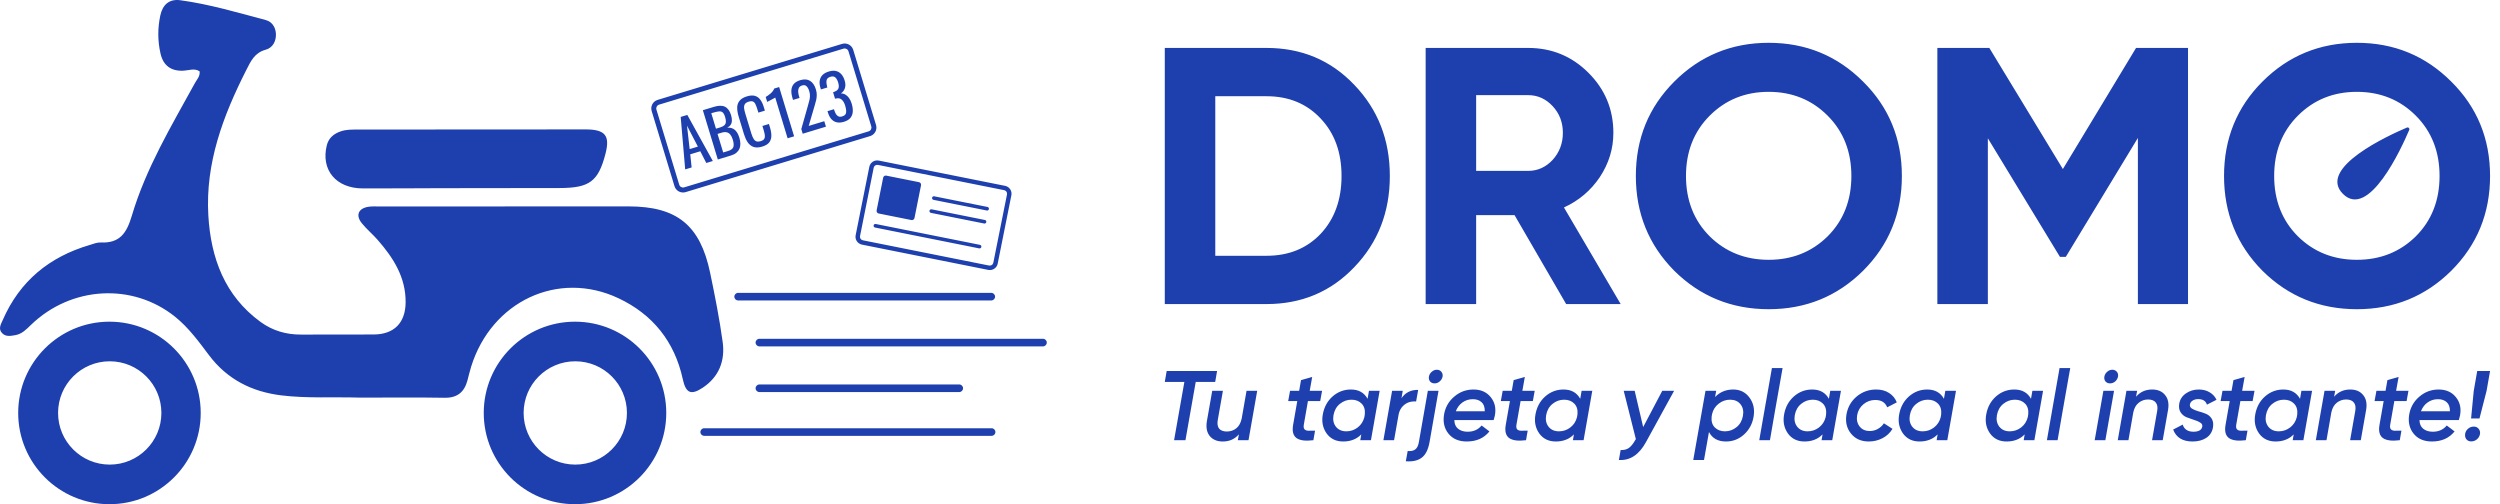 <svg width="238" height="48" viewBox="0 0 238 48" fill="none" xmlns="http://www.w3.org/2000/svg">
<path d="M10.42 30.624C15.218 30.624 19.108 34.514 19.108 39.312C19.108 44.11 15.218 48 10.42 48C5.622 48 1.732 44.11 1.732 39.312C1.732 34.514 5.622 30.624 10.42 30.624ZM54.741 30.624C59.539 30.624 63.428 34.514 63.428 39.312C63.428 44.11 59.539 48 54.741 48C49.943 48 46.053 44.11 46.053 39.312C46.053 34.514 49.943 30.624 54.741 30.624ZM10.446 34.395C7.73 34.395 5.528 36.596 5.528 39.312C5.528 42.028 7.73 44.23 10.446 44.23C13.162 44.23 15.364 42.028 15.364 39.312C15.364 36.596 13.162 34.395 10.446 34.395ZM54.766 34.395C52.051 34.395 49.849 36.596 49.849 39.312C49.849 42.028 52.051 44.229 54.766 44.23C57.482 44.23 59.684 42.028 59.684 39.312C59.684 36.596 57.482 34.395 54.766 34.395ZM136.091 42.097C135.965 42.799 135.721 43.289 135.357 43.565C134.993 43.847 134.485 43.963 133.833 43.913L134.012 42.935C134.319 42.966 134.561 42.915 134.736 42.783C134.905 42.652 135.019 42.423 135.075 42.097L135.93 37.203H136.947L136.091 42.097ZM156.43 40.657L158.247 37.204H159.376L156.713 42.059C156.054 43.282 155.189 43.859 154.116 43.79L154.286 42.84C154.593 42.859 154.851 42.797 155.057 42.653C155.264 42.508 155.462 42.269 155.65 41.937L155.734 41.805L154.577 37.204H155.622L156.43 40.657ZM164.999 37.081C165.657 37.081 166.175 37.338 166.552 37.853C166.928 38.361 167.059 38.961 166.946 39.651C166.833 40.34 166.529 40.911 166.034 41.362C165.545 41.808 164.971 42.03 164.312 42.03C163.547 42.03 163.007 41.729 162.693 41.127L162.222 43.79H161.197L162.364 37.203H163.381L163.277 37.796C163.735 37.32 164.309 37.081 164.999 37.081ZM115.931 39.989C115.869 40.347 115.913 40.62 116.063 40.808C116.22 40.989 116.464 41.08 116.797 41.08C117.135 41.08 117.434 40.98 117.691 40.779C117.948 40.572 118.121 40.262 118.209 39.848L118.67 37.204H119.686L118.858 41.908H117.842L117.945 41.344C117.55 41.802 117.038 42.031 116.411 42.031C115.872 42.031 115.458 41.858 115.17 41.514C114.887 41.163 114.796 40.689 114.896 40.093L115.404 37.204H116.421L115.931 39.989ZM128.604 37.081C129.338 37.081 129.868 37.376 130.194 37.966L130.326 37.203H131.343L130.514 41.908H129.498L129.593 41.354C129.153 41.805 128.579 42.03 127.87 42.03C127.186 42.03 126.659 41.773 126.289 41.259C125.925 40.738 125.806 40.136 125.931 39.452C126.057 38.75 126.368 38.179 126.863 37.74C127.365 37.301 127.946 37.081 128.604 37.081ZM140.277 37.081C140.98 37.081 141.526 37.323 141.915 37.806C142.31 38.289 142.442 38.876 142.31 39.566C142.254 39.791 142.216 39.933 142.197 39.989H138.452C138.458 40.353 138.578 40.629 138.809 40.817C139.041 41.005 139.346 41.1 139.722 41.1C140.281 41.1 140.722 40.901 141.049 40.506L141.793 41.071C141.278 41.711 140.56 42.03 139.637 42.03C138.879 42.03 138.299 41.783 137.897 41.287C137.496 40.792 137.354 40.183 137.473 39.462C137.593 38.772 137.915 38.204 138.442 37.759C138.969 37.307 139.581 37.081 140.277 37.081ZM148.847 37.081C149.581 37.081 150.112 37.376 150.438 37.966L150.57 37.203H151.586L150.758 41.908H149.742L149.836 41.354C149.397 41.805 148.823 42.03 148.114 42.03C147.43 42.03 146.903 41.773 146.533 41.259C146.169 40.738 146.05 40.136 146.176 39.452C146.301 38.75 146.612 38.179 147.107 37.74C147.609 37.301 148.189 37.081 148.847 37.081ZM172.519 37.081C173.253 37.081 173.783 37.376 174.109 37.966L174.241 37.203H175.258L174.429 41.908H173.413L173.508 41.354C173.068 41.805 172.494 42.03 171.785 42.03C171.101 42.03 170.575 41.773 170.205 41.259C169.841 40.738 169.721 40.136 169.846 39.452C169.972 38.75 170.283 38.179 170.778 37.74C171.28 37.301 171.861 37.081 172.519 37.081ZM178.615 37.081C179.092 37.081 179.5 37.191 179.839 37.41C180.184 37.63 180.429 37.928 180.573 38.305L179.66 38.776C179.478 38.311 179.098 38.078 178.521 38.078C178.101 38.078 177.727 38.214 177.401 38.484C177.075 38.753 176.875 39.101 176.8 39.528C176.731 39.954 176.809 40.312 177.035 40.601C177.261 40.889 177.584 41.033 178.004 41.033C178.28 41.033 178.534 40.968 178.766 40.836C179.005 40.704 179.199 40.525 179.349 40.299L180.168 40.826C179.929 41.215 179.609 41.513 179.208 41.72C178.806 41.927 178.371 42.03 177.9 42.03C177.185 42.03 176.623 41.78 176.216 41.279C175.808 40.777 175.664 40.167 175.783 39.452C175.902 38.762 176.226 38.194 176.753 37.749C177.286 37.304 177.906 37.081 178.615 37.081ZM183.472 37.081C184.206 37.081 184.737 37.376 185.063 37.966L185.195 37.203H186.211L185.383 41.908H184.367L184.461 41.354C184.022 41.805 183.448 42.03 182.739 42.03C182.055 42.03 181.528 41.773 181.158 41.259C180.794 40.738 180.675 40.136 180.801 39.452C180.926 38.75 181.237 38.179 181.732 37.74C182.234 37.301 182.814 37.081 183.472 37.081ZM191.762 37.081C192.495 37.081 193.025 37.376 193.351 37.966L193.483 37.203H194.5L193.672 41.908H192.655L192.75 41.354C192.311 41.805 191.736 42.03 191.027 42.03C190.344 42.03 189.817 41.773 189.447 41.259C189.083 40.738 188.963 40.136 189.089 39.452C189.214 38.75 189.525 38.179 190.02 37.74C190.522 37.301 191.103 37.081 191.762 37.081ZM209.32 37.081C209.721 37.081 210.066 37.169 210.354 37.345C210.649 37.514 210.869 37.752 211.013 38.06L210.1 38.521C209.987 38.17 209.709 37.994 209.263 37.994C209.075 37.994 208.905 38.038 208.755 38.126C208.604 38.208 208.514 38.333 208.482 38.502C208.451 38.665 208.514 38.797 208.671 38.898C208.834 38.998 209.034 39.083 209.272 39.151C209.517 39.214 209.756 39.293 209.988 39.387C210.226 39.481 210.415 39.638 210.553 39.858C210.69 40.077 210.731 40.356 210.675 40.694C210.599 41.127 210.383 41.46 210.025 41.693C209.674 41.918 209.241 42.03 208.726 42.03C207.786 42.03 207.171 41.651 206.883 40.893L207.796 40.422C207.852 40.629 207.968 40.795 208.143 40.92C208.319 41.039 208.542 41.1 208.811 41.1C209.319 41.1 209.601 40.933 209.658 40.601C209.683 40.444 209.614 40.318 209.451 40.224C209.294 40.123 209.096 40.039 208.858 39.97C208.62 39.895 208.382 39.81 208.143 39.716C207.911 39.616 207.727 39.459 207.589 39.245C207.451 39.026 207.409 38.75 207.466 38.417C207.541 38.01 207.755 37.687 208.106 37.448C208.457 37.204 208.862 37.081 209.32 37.081ZM217.372 37.081C218.106 37.081 218.636 37.376 218.962 37.966L219.094 37.203H220.11L219.282 41.908H218.265L218.36 41.354C217.921 41.805 217.346 42.03 216.637 42.03C215.954 42.03 215.427 41.773 215.057 41.259C214.694 40.738 214.574 40.136 214.699 39.452C214.824 38.75 215.135 38.179 215.631 37.74C216.133 37.301 216.713 37.081 217.372 37.081ZM232.16 37.081C232.863 37.081 233.409 37.323 233.798 37.806C234.193 38.289 234.325 38.876 234.193 39.566C234.137 39.791 234.099 39.933 234.08 39.989H230.335C230.341 40.353 230.46 40.629 230.692 40.817C230.924 41.005 231.229 41.1 231.605 41.1C232.163 41.1 232.605 40.901 232.931 40.506L233.676 41.071C233.161 41.711 232.442 42.03 231.52 42.03C230.761 42.03 230.182 41.783 229.78 41.287C229.379 40.792 229.237 40.184 229.356 39.462C229.475 38.772 229.798 38.204 230.325 37.759C230.852 37.307 231.464 37.081 232.16 37.081ZM235.51 40.611C235.704 40.611 235.859 40.682 235.971 40.826C236.084 40.964 236.125 41.131 236.094 41.325C236.056 41.526 235.958 41.693 235.802 41.824C235.651 41.956 235.469 42.022 235.256 42.022C235.061 42.022 234.908 41.953 234.795 41.815C234.688 41.67 234.651 41.498 234.682 41.297C234.714 41.103 234.808 40.94 234.965 40.808C235.121 40.676 235.303 40.611 235.51 40.611ZM124.685 37.203H125.862L125.683 38.183H124.516L124.121 40.441C124.09 40.635 124.112 40.777 124.187 40.864C124.263 40.952 124.385 40.999 124.554 41.005C124.73 41.011 124.943 41.009 125.194 40.996L125.034 41.908C124.287 42.002 123.751 41.933 123.425 41.701C123.105 41.463 122.999 41.043 123.105 40.441L123.5 38.183H122.635L122.813 37.203H123.679L123.857 36.188L124.921 35.886L124.685 37.203ZM144.929 37.203H146.105L145.927 38.183H144.76L144.365 40.441C144.334 40.635 144.355 40.777 144.43 40.864C144.506 40.952 144.628 40.999 144.798 41.005C144.973 41.011 145.186 41.009 145.437 40.996L145.277 41.908C144.531 42.002 143.995 41.933 143.669 41.701C143.349 41.463 143.242 41.043 143.348 40.441L143.744 38.183H142.878L143.056 37.203H143.923L144.101 36.188L145.165 35.886L144.929 37.203ZM213.453 37.203H214.63L214.451 38.183H213.284L212.888 40.441C212.857 40.635 212.88 40.777 212.955 40.864C213.03 40.952 213.153 40.999 213.322 41.005C213.498 41.011 213.711 41.009 213.962 40.996L213.802 41.908C213.055 42.002 212.518 41.933 212.192 41.701C211.872 41.463 211.766 41.043 211.873 40.441L212.267 38.183H211.402L211.581 37.203H212.446L212.625 36.188L213.688 35.886L213.453 37.203ZM228.11 37.203H229.286L229.107 38.183H227.94L227.546 40.441C227.514 40.635 227.536 40.777 227.611 40.864C227.686 40.952 227.809 40.999 227.978 41.005C228.154 41.011 228.367 41.009 228.618 40.996L228.458 41.908C227.712 42.002 227.176 41.933 226.849 41.701C226.529 41.463 226.422 41.043 226.529 40.441L226.925 38.183H226.058L226.237 37.203H227.103L227.282 36.188L228.346 35.886L228.11 37.203ZM115.687 36.357H113.834L112.855 41.908H111.772L112.752 36.357H110.888L111.067 35.321H115.866L115.687 36.357ZM134.813 38.22C134.588 38.201 134.368 38.224 134.155 38.286C133.942 38.349 133.737 38.478 133.543 38.672C133.355 38.866 133.226 39.114 133.157 39.415L132.715 41.908H131.699L132.527 37.203H133.543L133.421 37.909C133.797 37.364 134.327 37.101 135.011 37.119L134.813 38.22ZM168.996 39.029L168.498 41.908H167.481L167.989 39.001L168.686 35.039H169.702L168.996 39.029ZM196.381 39.029L195.882 41.908H194.865L195.374 39.001L196.07 35.039H197.086L196.381 39.029ZM200.43 41.908H199.414L200.242 37.203H201.258L200.43 41.908ZM204.885 37.081C205.424 37.081 205.835 37.257 206.117 37.609C206.406 37.954 206.5 38.424 206.399 39.02L205.891 41.908H204.875L205.364 39.123C205.427 38.766 205.38 38.496 205.223 38.314C205.073 38.126 204.831 38.031 204.499 38.031C204.16 38.031 203.862 38.135 203.605 38.342C203.348 38.543 203.176 38.851 203.088 39.265L202.627 41.908H201.61L202.438 37.203H203.454L203.35 37.769C203.746 37.311 204.257 37.081 204.885 37.081ZM223.741 37.081C224.28 37.081 224.691 37.257 224.973 37.609C225.262 37.954 225.356 38.424 225.256 39.02L224.748 41.908H223.731L224.221 39.123C224.283 38.766 224.237 38.496 224.08 38.314C223.929 38.126 223.688 38.031 223.355 38.031C223.017 38.031 222.718 38.135 222.461 38.342C222.204 38.543 222.031 38.851 221.943 39.265L221.482 41.908H220.467L221.295 37.203H222.31L222.207 37.769C222.602 37.311 223.114 37.081 223.741 37.081ZM94.4 40.768C94.6 40.768 94.763 40.93 94.763 41.13C94.763 41.33 94.6 41.492 94.4 41.492H67.04C66.84 41.492 66.678 41.33 66.677 41.13C66.677 40.93 66.84 40.768 67.04 40.768H94.4ZM128.661 38.051C128.253 38.051 127.886 38.182 127.559 38.446C127.233 38.709 127.03 39.07 126.948 39.528C126.873 39.967 126.951 40.334 127.183 40.629C127.415 40.917 127.745 41.062 128.172 41.062C128.573 41.062 128.934 40.939 129.254 40.694C129.573 40.444 129.783 40.121 129.884 39.726L129.93 39.452C129.974 39.02 129.874 38.678 129.63 38.427C129.385 38.176 129.062 38.051 128.661 38.051ZM148.904 38.051C148.497 38.051 148.13 38.182 147.804 38.446C147.477 38.709 147.274 39.07 147.192 39.528C147.117 39.967 147.194 40.334 147.427 40.629C147.659 40.918 147.988 41.062 148.415 41.062C148.816 41.062 149.177 40.939 149.497 40.694C149.817 40.444 150.027 40.121 150.128 39.726L150.175 39.452C150.218 39.02 150.118 38.678 149.874 38.427C149.629 38.176 149.306 38.051 148.904 38.051ZM164.707 38.051C164.305 38.051 163.945 38.176 163.625 38.427C163.305 38.671 163.095 38.995 162.995 39.396L162.947 39.669C162.903 40.102 163.004 40.444 163.249 40.694C163.5 40.939 163.822 41.062 164.218 41.062C164.625 41.062 164.993 40.93 165.319 40.666C165.645 40.403 165.849 40.039 165.93 39.575C166.006 39.136 165.927 38.772 165.695 38.484C165.463 38.195 165.133 38.051 164.707 38.051ZM172.576 38.051C172.168 38.051 171.801 38.182 171.474 38.446C171.148 38.709 170.945 39.07 170.863 39.528C170.788 39.967 170.866 40.334 171.098 40.629C171.331 40.917 171.66 41.062 172.087 41.062C172.488 41.062 172.849 40.939 173.169 40.694C173.488 40.444 173.698 40.121 173.799 39.726L173.846 39.452C173.889 39.02 173.789 38.678 173.545 38.427C173.3 38.176 172.977 38.051 172.576 38.051ZM183.529 38.051C183.122 38.051 182.755 38.182 182.429 38.446C182.102 38.709 181.899 39.07 181.817 39.528C181.742 39.967 181.819 40.334 182.052 40.629C182.284 40.918 182.613 41.062 183.04 41.062C183.441 41.062 183.802 40.939 184.122 40.694C184.442 40.444 184.652 40.121 184.753 39.726L184.8 39.452C184.843 39.02 184.743 38.678 184.499 38.427C184.254 38.176 183.931 38.051 183.529 38.051ZM191.818 38.051C191.41 38.051 191.043 38.182 190.717 38.446C190.391 38.709 190.187 39.07 190.105 39.528C190.03 39.967 190.109 40.334 190.341 40.629C190.573 40.917 190.902 41.062 191.329 41.062C191.73 41.062 192.091 40.939 192.411 40.694C192.731 40.444 192.94 40.121 193.041 39.726L193.088 39.452C193.132 39.02 193.032 38.678 192.787 38.427C192.542 38.176 192.219 38.051 191.818 38.051ZM217.429 38.051C217.021 38.051 216.653 38.182 216.327 38.446C216.001 38.709 215.797 39.07 215.716 39.528C215.64 39.967 215.719 40.334 215.951 40.629C216.183 40.917 216.513 41.062 216.939 41.062C217.341 41.062 217.701 40.939 218.021 40.694C218.341 40.444 218.551 40.121 218.651 39.726L218.698 39.452C218.742 39.02 218.642 38.678 218.397 38.427C218.153 38.176 217.83 38.051 217.429 38.051ZM236.723 37.203L236.047 39.838H235.247L235.501 37.203L235.83 35.321H237.054L236.723 37.203ZM140.212 38.003C139.842 38.003 139.512 38.107 139.223 38.314C138.941 38.514 138.732 38.794 138.594 39.151H141.35C141.357 38.763 141.253 38.474 141.04 38.285C140.833 38.097 140.557 38.003 140.212 38.003ZM232.095 38.003C231.724 38.003 231.395 38.107 231.106 38.314C230.824 38.514 230.614 38.794 230.476 39.151H233.233C233.239 38.763 233.136 38.474 232.923 38.285C232.716 38.097 232.439 38.003 232.095 38.003ZM15.261 1.474C15.483 0.426 16.129 -0.118 17.161 0.022C19.929 0.397 22.608 1.193 25.301 1.91C25.897 2.069 26.229 2.584 26.266 3.196C26.311 3.916 25.96 4.554 25.298 4.732C24.239 5.015 23.873 5.827 23.449 6.662C21.239 11.019 19.538 15.532 19.834 20.521C20.073 24.558 21.385 28.155 24.807 30.65C25.954 31.485 27.256 31.863 28.681 31.852C30.988 31.834 33.295 31.865 35.601 31.843C37.525 31.825 38.596 30.724 38.615 28.798C38.639 26.398 37.445 24.541 35.947 22.83C35.467 22.282 34.894 21.811 34.439 21.244C33.837 20.494 34.113 19.839 35.064 19.686C35.42 19.628 35.791 19.658 36.155 19.657C44.047 19.653 51.938 19.648 59.83 19.648C64.446 19.648 66.662 21.433 67.608 25.984C68.062 28.166 68.498 30.358 68.8 32.565C69.041 34.33 68.458 35.868 66.917 36.898C65.794 37.648 65.294 37.447 65.003 36.104C64.223 32.51 62.132 29.925 58.875 28.391C53.139 25.689 46.792 28.686 44.853 34.907C44.721 35.333 44.62 35.769 44.506 36.2C44.206 37.325 43.542 37.89 42.318 37.868C39.689 37.821 37.058 37.853 34.306 37.854C31.721 37.774 29.251 37.941 26.79 37.641C23.961 37.296 21.622 36.109 19.887 33.802C18.912 32.504 17.953 31.191 16.676 30.161C12.635 26.905 6.776 27.227 2.947 30.93C2.507 31.356 2.097 31.796 1.454 31.907C1.007 31.985 0.548 32.08 0.197 31.71C-0.194 31.297 0.089 30.864 0.262 30.466C1.877 26.756 4.702 24.453 8.528 23.325C8.876 23.223 9.239 23.067 9.588 23.083C11.399 23.169 12.057 22.199 12.552 20.533C13.888 16.027 16.31 12.002 18.555 7.909C18.744 7.565 19.062 7.266 19.002 6.789C18.51 6.47 17.996 6.7 17.49 6.729C16.303 6.797 15.544 6.253 15.281 5.101C15.006 3.898 15.002 2.688 15.261 1.474ZM91.32 36.6C91.52 36.6 91.682 36.763 91.682 36.963C91.682 37.163 91.52 37.325 91.32 37.325H72.295C72.095 37.325 71.933 37.163 71.932 36.963C71.932 36.763 72.095 36.6 72.295 36.6H91.32ZM136.787 35.199C136.963 35.199 137.104 35.262 137.211 35.388C137.324 35.513 137.364 35.667 137.333 35.849C137.301 36.024 137.211 36.178 137.06 36.31C136.916 36.435 136.753 36.498 136.571 36.498C136.389 36.498 136.244 36.435 136.137 36.31C136.037 36.178 136.003 36.024 136.034 35.849C136.065 35.673 136.153 35.522 136.298 35.397C136.442 35.265 136.605 35.199 136.787 35.199ZM201.089 35.199C201.271 35.199 201.415 35.262 201.521 35.388C201.628 35.513 201.666 35.667 201.635 35.849C201.603 36.024 201.515 36.178 201.371 36.31C201.227 36.435 201.06 36.498 200.872 36.498C200.69 36.498 200.546 36.435 200.439 36.31C200.339 36.178 200.304 36.024 200.336 35.849C200.367 35.673 200.455 35.522 200.599 35.397C200.744 35.265 200.907 35.199 201.089 35.199ZM99.292 32.251C99.492 32.251 99.654 32.414 99.654 32.614C99.654 32.814 99.492 32.977 99.292 32.977H72.295C72.095 32.977 71.933 32.814 71.932 32.614C71.932 32.414 72.095 32.251 72.295 32.251H99.292ZM168.378 4.075C171.908 4.075 174.904 5.306 177.366 7.768C179.828 10.206 181.058 13.202 181.058 16.755C181.058 20.308 179.828 23.316 177.366 25.777C174.904 28.216 171.908 29.436 168.378 29.436C164.848 29.436 161.852 28.216 159.39 25.777C156.952 23.316 155.733 20.308 155.733 16.755C155.733 13.202 156.952 10.206 159.39 7.768C161.852 5.306 164.848 4.075 168.378 4.075ZM224.373 4.075C227.903 4.075 230.899 5.306 233.361 7.768C235.823 10.206 237.053 13.202 237.054 16.755C237.054 20.308 235.823 23.316 233.361 25.777C230.899 28.216 227.903 29.436 224.373 29.436C220.843 29.436 217.847 28.216 215.386 25.777C212.947 23.316 211.728 20.308 211.728 16.755C211.728 13.202 212.947 10.206 215.386 7.768C217.847 5.306 220.843 4.075 224.373 4.075ZM120.572 4.563C123.916 4.563 126.703 5.736 128.932 8.081C131.185 10.427 132.312 13.318 132.312 16.755C132.312 20.192 131.185 23.083 128.932 25.429C126.703 27.774 123.916 28.947 120.572 28.947H110.888V4.563H120.572ZM145.476 4.563C147.729 4.563 149.644 5.353 151.223 6.932C152.803 8.511 153.593 10.415 153.593 12.645C153.593 14.154 153.163 15.559 152.304 16.86C151.444 18.137 150.306 19.101 148.889 19.751L154.289 28.947H149.098L144.187 20.483H140.529V28.947H135.722V4.563H145.476ZM196.386 16.093L203.352 4.563H208.3V28.947H203.527V13.132L196.664 24.454H196.107L189.244 13.167V28.947H184.437V4.563H189.384L196.386 16.093ZM94.369 27.879C94.569 27.879 94.731 28.041 94.731 28.241C94.731 28.441 94.569 28.604 94.369 28.604H70.271C70.071 28.604 69.909 28.441 69.909 28.241C69.909 28.041 70.071 27.879 70.271 27.879H94.369ZM82.76 15.879C82.843 15.469 83.245 15.204 83.66 15.287L95.681 17.692L95.719 17.7C96.112 17.8 96.363 18.187 96.284 18.584L94.98 25.101L94.972 25.139C94.876 25.514 94.508 25.758 94.12 25.7L94.081 25.694L82.059 23.288C81.645 23.205 81.375 22.806 81.457 22.396L82.76 15.879ZM83.578 15.699C83.394 15.662 83.214 15.781 83.177 15.963L81.874 22.48C81.838 22.662 81.958 22.839 82.142 22.876L94.163 25.28C94.347 25.317 94.527 25.2 94.563 25.018L95.867 18.501C95.903 18.319 95.783 18.141 95.598 18.104L83.578 15.699ZM168.378 8.743C166.148 8.743 164.279 9.498 162.769 11.007C161.26 12.517 160.506 14.433 160.506 16.755C160.506 19.077 161.26 20.994 162.769 22.503C164.279 23.989 166.148 24.733 168.378 24.733C170.607 24.733 172.478 23.989 173.987 22.503C175.496 20.994 176.251 19.077 176.251 16.755C176.251 14.433 175.497 12.517 173.987 11.007C172.478 9.497 170.607 8.743 168.378 8.743ZM224.373 8.743C222.144 8.743 220.274 9.498 218.764 11.007C217.255 12.517 216.501 14.433 216.501 16.755C216.501 19.077 217.255 20.994 218.764 22.503C220.274 23.989 222.144 24.733 224.373 24.733C226.602 24.733 228.473 23.989 229.982 22.503C231.492 20.994 232.246 19.077 232.246 16.755C232.246 14.433 231.492 12.517 229.982 11.007C228.473 9.497 226.602 8.743 224.373 8.743ZM115.695 24.35H120.572C122.685 24.35 124.405 23.652 125.728 22.259C127.052 20.842 127.714 19.008 127.714 16.755C127.714 14.503 127.052 12.68 125.728 11.286C124.405 9.87 122.685 9.161 120.572 9.161H115.695V24.35ZM93.292 23.309C93.383 23.327 93.442 23.418 93.424 23.511C93.405 23.604 93.316 23.665 93.224 23.647L83.3 21.661C83.208 21.643 83.149 21.552 83.168 21.459C83.186 21.366 83.276 21.305 83.367 21.323L93.292 23.309ZM93.764 20.942C93.856 20.96 93.915 21.05 93.896 21.144C93.878 21.237 93.788 21.298 93.696 21.279L88.62 20.264C88.528 20.245 88.468 20.155 88.487 20.062C88.506 19.968 88.596 19.908 88.687 19.926L93.764 20.942ZM84.372 16.719L87.486 17.342C87.622 17.369 87.71 17.501 87.682 17.637L87.06 20.751C87.033 20.887 86.9 20.976 86.764 20.948L83.65 20.325C83.514 20.298 83.427 20.166 83.454 20.03L84.077 16.915C84.104 16.78 84.236 16.692 84.372 16.719ZM94.011 19.702C94.103 19.721 94.163 19.811 94.144 19.904C94.126 19.998 94.036 20.059 93.944 20.04L88.868 19.025C88.776 19.006 88.717 18.916 88.735 18.822C88.754 18.729 88.843 18.668 88.935 18.687L94.011 19.702ZM229.133 12.147C229.278 12.085 229.42 12.226 229.358 12.372C228.625 14.097 225.509 20.919 223.047 18.457C220.585 15.995 227.409 12.879 229.133 12.147ZM80.166 4.178C80.616 4.042 81.091 4.296 81.227 4.745L83.398 11.896L83.41 11.938C83.515 12.361 83.283 12.796 82.873 12.944L82.831 12.957L65.272 18.289L65.23 18.301C64.793 18.41 64.343 18.158 64.211 17.722L62.039 10.571C61.902 10.122 62.157 9.647 62.606 9.51L80.166 4.178ZM55.741 12.32C57.629 12.321 58.093 12.907 57.638 14.654C56.955 17.272 56.122 17.896 53.283 17.901C49.557 17.909 45.831 17.911 41.985 17.916C39.421 17.924 36.978 17.942 34.534 17.937C31.99 17.931 30.535 16.183 31.108 13.844C31.278 13.153 31.754 12.737 32.444 12.502C32.948 12.331 33.467 12.334 33.987 12.333C41.238 12.327 48.49 12.319 55.741 12.32ZM80.302 4.631L62.744 9.962C62.544 10.023 62.431 10.234 62.492 10.434L64.663 17.584C64.724 17.784 64.935 17.897 65.135 17.836L82.694 12.505C82.894 12.444 83.007 12.233 82.946 12.033L80.775 4.883C80.715 4.683 80.502 4.57 80.302 4.631ZM140.529 16.268H145.476C146.382 16.268 147.16 15.919 147.81 15.223C148.461 14.503 148.785 13.643 148.785 12.645C148.785 11.646 148.46 10.798 147.81 10.102C147.16 9.405 146.382 9.057 145.476 9.057H140.529V16.268ZM67.86 15.328L67.24 15.517L66.667 14.4L65.712 14.691L65.844 15.941L65.23 16.127L64.802 11.132L65.433 10.941L67.86 15.328ZM68.56 10.068C68.733 10.066 68.886 10.097 69.019 10.162C69.153 10.227 69.267 10.327 69.363 10.462C69.458 10.594 69.537 10.76 69.597 10.961C69.656 11.154 69.681 11.329 69.675 11.488C69.671 11.641 69.631 11.773 69.555 11.885C69.484 11.995 69.374 12.085 69.226 12.155C69.428 12.14 69.603 12.167 69.751 12.236C69.897 12.302 70.022 12.407 70.125 12.553C70.231 12.694 70.318 12.876 70.385 13.1C70.447 13.3 70.479 13.491 70.483 13.671C70.487 13.851 70.457 14.015 70.391 14.161C70.33 14.306 70.232 14.435 70.097 14.548C69.966 14.655 69.796 14.741 69.588 14.804L68.336 15.184L66.912 10.492L67.989 10.165C68.201 10.101 68.392 10.068 68.56 10.068ZM69.189 12.597C69.056 12.561 68.893 12.572 68.7 12.631L68.311 12.749L68.848 14.516L69.289 14.382C69.582 14.293 69.757 14.166 69.812 14.002C69.871 13.833 69.853 13.595 69.76 13.29C69.701 13.093 69.624 12.937 69.53 12.822C69.439 12.703 69.325 12.627 69.189 12.597ZM65.656 14.194L66.437 13.957L65.402 11.962L65.656 14.194ZM71.113 9.172C71.406 9.083 71.654 9.067 71.857 9.123C72.064 9.179 72.235 9.295 72.369 9.474C72.507 9.651 72.618 9.881 72.704 10.163L72.817 10.533L72.197 10.722L72.097 10.392C72.044 10.218 71.988 10.068 71.928 9.943C71.872 9.812 71.794 9.722 71.695 9.672C71.596 9.622 71.455 9.625 71.273 9.68C71.088 9.736 70.965 9.818 70.905 9.925C70.844 10.028 70.821 10.157 70.839 10.312C70.859 10.462 70.898 10.633 70.957 10.826L71.521 12.686C71.593 12.921 71.669 13.102 71.75 13.23C71.829 13.353 71.923 13.43 72.029 13.461C72.135 13.492 72.264 13.485 72.415 13.44C72.593 13.386 72.708 13.308 72.761 13.207C72.814 13.103 72.829 12.978 72.806 12.833C72.784 12.688 72.744 12.523 72.687 12.338L72.582 11.99L73.202 11.802L73.307 12.15C73.394 12.435 73.436 12.699 73.433 12.941C73.43 13.178 73.362 13.384 73.229 13.559C73.096 13.73 72.874 13.862 72.565 13.956C72.233 14.057 71.954 14.066 71.726 13.984C71.503 13.9 71.318 13.752 71.173 13.538C71.032 13.324 70.918 13.071 70.83 12.781L70.327 11.125C70.231 10.809 70.181 10.521 70.18 10.265C70.181 10.007 70.254 9.787 70.396 9.605C70.542 9.417 70.781 9.273 71.113 9.172ZM75.6 12.978L74.98 13.166L73.802 9.285C73.8 9.29 73.759 9.315 73.68 9.361C73.604 9.404 73.517 9.452 73.419 9.503C73.32 9.554 73.233 9.6 73.157 9.64C73.082 9.679 73.042 9.699 73.037 9.701L72.894 9.232C72.955 9.196 73.024 9.152 73.1 9.1C73.181 9.046 73.26 8.986 73.337 8.92C73.418 8.853 73.49 8.779 73.553 8.696C73.621 8.613 73.672 8.524 73.707 8.429L74.176 8.286L75.6 12.978ZM76.178 7.634C76.557 7.519 76.872 7.541 77.123 7.701C77.373 7.857 77.556 8.125 77.671 8.503C77.732 8.704 77.759 8.887 77.755 9.053C77.754 9.218 77.735 9.378 77.698 9.532C77.661 9.687 77.617 9.848 77.566 10.015L76.988 11.988L78.472 11.537L78.63 12.059L76.417 12.731L76.283 12.29L76.912 10.069C76.959 9.903 77 9.748 77.037 9.607C77.078 9.464 77.102 9.319 77.108 9.174C77.117 9.024 77.096 8.861 77.043 8.688C76.977 8.471 76.891 8.312 76.784 8.209C76.677 8.107 76.537 8.082 76.363 8.135C76.216 8.179 76.114 8.255 76.057 8.361C76.001 8.466 75.977 8.589 75.986 8.73C75.995 8.87 76.022 9.016 76.068 9.166L76.116 9.323L75.496 9.511L75.447 9.349C75.362 9.067 75.325 8.815 75.338 8.592C75.353 8.364 75.426 8.168 75.558 8.006C75.694 7.843 75.901 7.718 76.178 7.634ZM68.427 10.608C68.279 10.623 68.094 10.665 67.87 10.733L67.714 10.779L68.161 12.251L68.549 12.133C68.734 12.077 68.871 12.008 68.96 11.926C69.047 11.84 69.096 11.733 69.103 11.605C69.111 11.476 69.085 11.318 69.029 11.133C68.963 10.917 68.884 10.77 68.789 10.694C68.694 10.617 68.573 10.588 68.427 10.608ZM79.58 6.759C79.779 6.804 79.949 6.904 80.089 7.06C80.228 7.212 80.336 7.413 80.412 7.664C80.498 7.946 80.504 8.191 80.432 8.399C80.364 8.605 80.237 8.77 80.051 8.894C80.206 8.893 80.349 8.93 80.477 9.005C80.609 9.079 80.727 9.189 80.83 9.334C80.932 9.476 81.015 9.653 81.08 9.865C81.164 10.143 81.199 10.399 81.185 10.631C81.17 10.859 81.095 11.056 80.961 11.224C80.825 11.387 80.618 11.511 80.34 11.596C80.085 11.673 79.858 11.69 79.659 11.645C79.46 11.6 79.29 11.499 79.15 11.344C79.01 11.188 78.902 10.987 78.827 10.739L78.78 10.583L79.393 10.397C79.398 10.412 79.404 10.429 79.41 10.448C79.415 10.464 79.42 10.482 79.426 10.501C79.472 10.639 79.525 10.76 79.586 10.863C79.651 10.966 79.73 11.039 79.823 11.082C79.92 11.124 80.04 11.124 80.183 11.08C80.334 11.034 80.438 10.965 80.494 10.872C80.549 10.775 80.569 10.657 80.556 10.518C80.544 10.378 80.511 10.224 80.46 10.054C80.385 9.807 80.278 9.62 80.138 9.493C80.002 9.362 79.816 9.323 79.584 9.377C79.571 9.377 79.555 9.379 79.536 9.385C79.52 9.39 79.507 9.394 79.495 9.398L79.307 8.777C79.319 8.774 79.332 8.77 79.347 8.766C79.363 8.761 79.377 8.757 79.388 8.753C79.606 8.679 79.747 8.573 79.81 8.436C79.874 8.298 79.868 8.104 79.792 7.853C79.727 7.64 79.639 7.481 79.527 7.376C79.419 7.27 79.258 7.249 79.046 7.314C78.834 7.378 78.714 7.492 78.688 7.656C78.661 7.816 78.677 8.007 78.736 8.23C78.741 8.245 78.746 8.263 78.752 8.282C78.756 8.298 78.761 8.313 78.765 8.328L78.152 8.515L78.104 8.359C78.028 8.108 78.006 7.88 78.037 7.677C78.068 7.474 78.153 7.298 78.294 7.15C78.438 7 78.638 6.887 78.893 6.81C79.152 6.731 79.381 6.714 79.58 6.759Z" fill="#1E40AF"/>
</svg>
